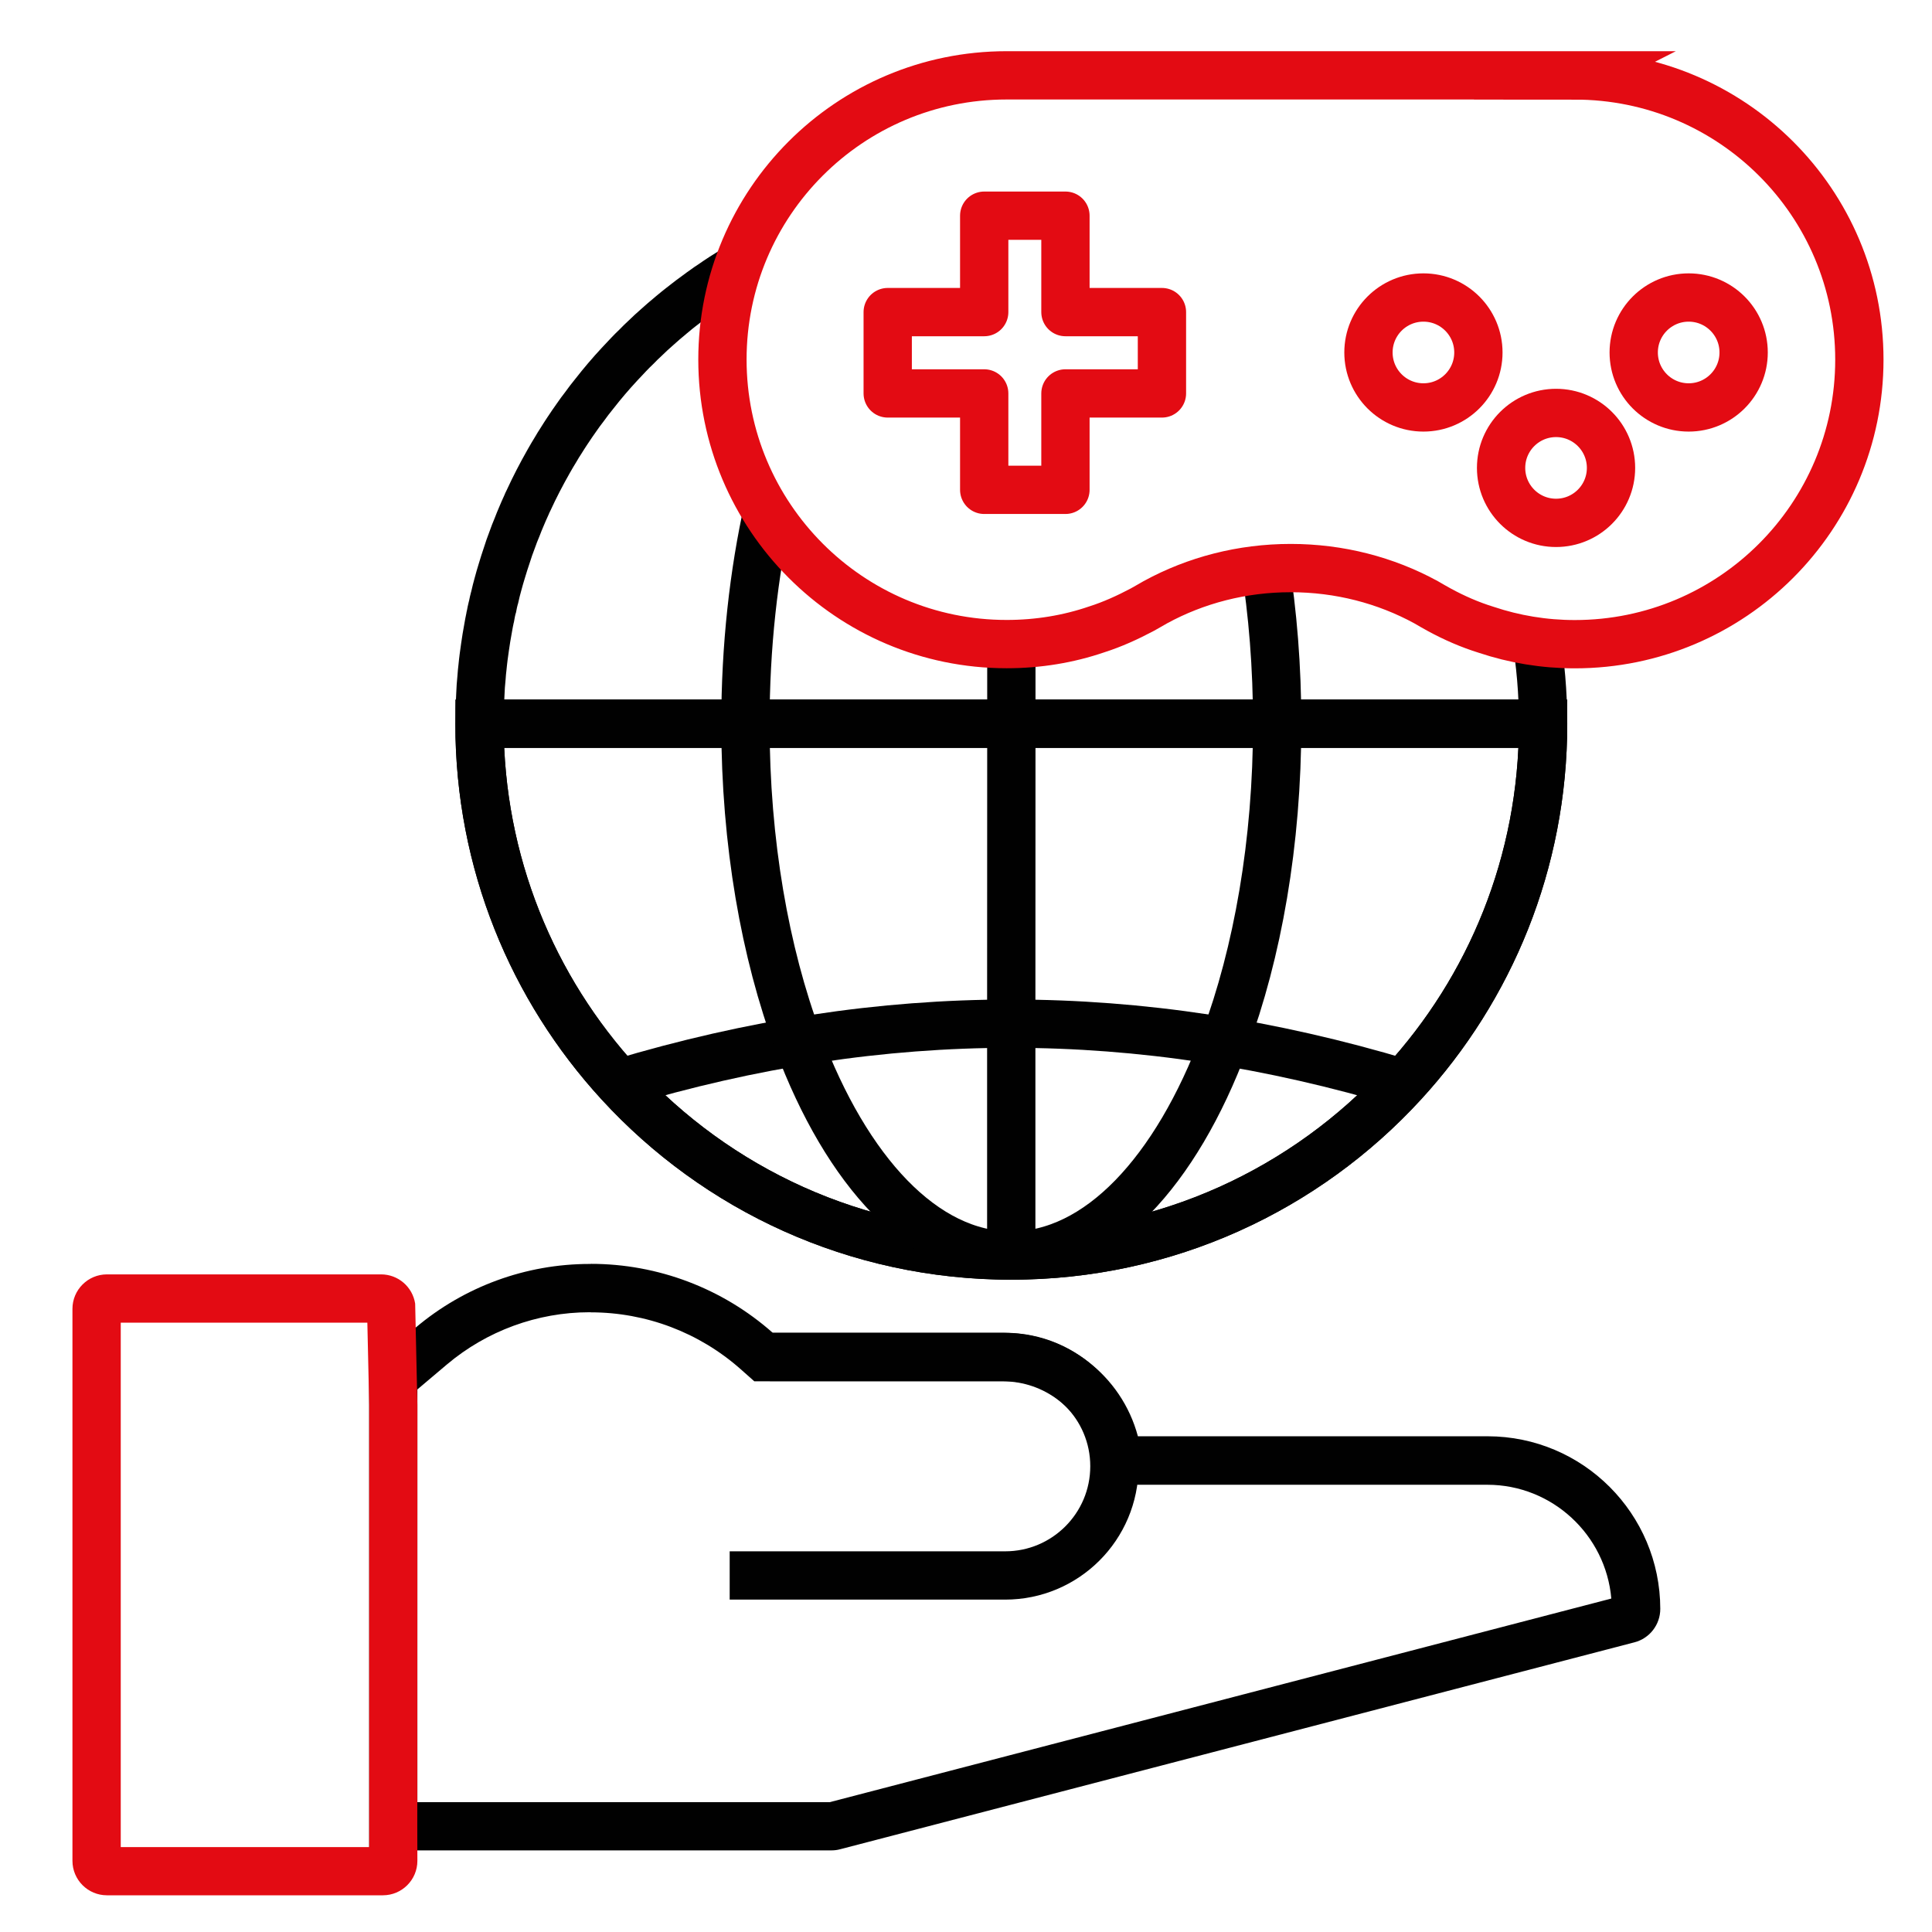 <?xml version="1.0" encoding="UTF-8"?><svg id="uuid-6b609279-03e4-42cb-be81-09a1794531e3" xmlns="http://www.w3.org/2000/svg" width="200.01" height="200.01" viewBox="0 0 200.01 200.01"><g><g><path d="M159.75,74.92c0,14.36-5.49,27.42-14.49,37.22-10.06,10.97-24.51,17.84-40.57,17.84s-30.5-6.87-40.56-17.84c-9-9.8-14.49-22.86-14.49-37.22h110.11Z" fill="none" stroke="#010101" stroke-miterlimit="10" stroke-width="5"/><g><path d="M159.75,74.92H49.64" fill="none" stroke="#010101" stroke-miterlimit="10" stroke-width="5"/><path d="M64.12,112.14c27.35-8.22,53.77-8.22,81.13,0" fill="none" stroke="#010101" stroke-miterlimit="10" stroke-width="5"/></g></g><g><path d="M76.08,27.89c-.84,.51-1.66,1.04-2.46,1.6-.21,.13-.41,.27-.61,.42-.29,.2-.58,.41-.87,.63-.44,.31-.88,.65-1.31,.99-.04,.02-.08,.05-.12,.09-.42,.33-.84,.66-1.25,1.01-.03,.02-.06,.05-.09,.08-.44,.36-.87,.73-1.3,1.12-.44,.38-.87,.78-1.29,1.19-.29,.27-.58,.54-.86,.84-.28,.26-.56,.55-.83,.83-.33,.34-.65,.68-.96,1.02-.91,.98-1.77,1.99-2.59,3.04-.37,.45-.72,.91-1.05,1.37-.27,.34-.52,.69-.77,1.05-.34,.47-.66,.95-.98,1.43-.23,.35-.46,.7-.68,1.06-.18,.27-.35,.55-.51,.83-.26,.42-.51,.84-.75,1.27-.75,1.32-1.45,2.67-2.09,4.06-.08,.15-.15,.31-.21,.46-.19,.4-.36,.81-.53,1.21-.15,.35-.3,.71-.43,1.06-.19,.45-.37,.91-.53,1.37h0c-.2,.52-.38,1.03-.54,1.55-.18,.53-.35,1.06-.51,1.6-.15,.48-.29,.97-.42,1.46-.11,.41-.22,.81-.31,1.23-.02,.05-.03,.1-.04,.15-.07,.27-.14,.55-.19,.83-.02,.05-.03,.1-.04,.15-.07,.28-.13,.57-.18,.86-.02,.05-.03,.09-.03,.14-.08,.38-.16,.77-.22,1.15-.12,.65-.23,1.3-.32,1.96-.05,.33-.1,.67-.14,1.01-.04,.35-.09,.71-.12,1.07-.04,.35-.08,.71-.1,1.07-.06,.57-.1,1.14-.12,1.72-.06,1.01-.09,2.02-.09,3.05,0,14.36,5.49,27.42,14.49,37.22,10.06,10.97,24.51,17.84,40.56,17.84" fill="none" stroke="#010101" stroke-miterlimit="10" stroke-width="5"/><path d="M104.69,129.98c-9.04,0-17.05-8.71-22.07-22.17-3.42-9.17-5.45-20.55-5.45-32.89,0-7.98,.85-15.57,2.38-22.41" fill="none" stroke="#010101" stroke-miterlimit="10" stroke-width="5"/><path d="M104.7,65.92v9c0,11.52-.01,22.21-.01,31.05v24.01" fill="none" stroke="#010101" stroke-miterlimit="10" stroke-width="5"/><path d="M104.69,129.98c9.04,0,17.06-8.71,22.08-22.17,3.42-9.17,5.45-20.55,5.45-32.89,0-5.84-.45-11.47-1.3-16.75" fill="none" stroke="#010101" stroke-miterlimit="10" stroke-width="5"/><path d="M104.69,129.98c16.06,0,30.51-6.87,40.57-17.84,9-9.8,14.49-22.86,14.49-37.22,0-3.17-.27-6.27-.78-9.29" fill="none" stroke="#010101" stroke-miterlimit="10" stroke-width="5"/></g></g><g><path d="M163.05,7.8h-58.84c-16.27,0-29.42,13.19-29.42,29.42s13.15,29.46,29.42,29.46c3.27,0,6.39-.52,9.32-1.52,1.63-.52,3.19-1.23,4.72-2.04,.45-.26,.93-.52,1.37-.78,4.16-2.27,8.95-3.53,14-3.53s9.84,1.26,14,3.53c.45,.26,.89,.52,1.37,.78,1.56,.85,3.19,1.56,4.87,2.08,2.9,.97,5.98,1.49,9.17,1.49,16.27,0,29.46-13.19,29.46-29.46s-13.19-29.42-29.46-29.42Z" fill="none" stroke="#e30b13" stroke-linecap="round" stroke-miterlimit="10" stroke-width="5"/><polygon points="120.29 32.31 110.3 32.31 110.3 22.33 101.89 22.33 101.89 32.31 91.9 32.31 91.9 40.73 101.89 40.73 101.89 50.71 110.3 50.71 110.3 40.73 120.29 40.73 120.29 32.31" fill="none" stroke="#e30b13" stroke-linecap="round" stroke-linejoin="round" stroke-width="5"/><circle cx="174.82" cy="36.49" r="5.69" fill="none" stroke="#e30b13" stroke-linecap="round" stroke-miterlimit="10" stroke-width="5"/><circle cx="147.36" cy="36.49" r="5.69" fill="none" stroke="#e30b13" stroke-linecap="round" stroke-miterlimit="10" stroke-width="5"/><circle cx="161.09" cy="48.44" r="5.69" fill="none" stroke="#e30b13" stroke-linecap="round" stroke-miterlimit="10" stroke-width="5"/></g><path d="M61.16,135.86c5.72,0,11.23,2.09,15.51,5.88l1.42,1.26h25.74c4.27,0,8.02,2.88,9.12,7l.99,3.71h40.04c6.72,0,12.26,5.2,12.83,11.78l-80.92,21.08H43.21v-42.73l3.04-2.57c4.13-3.49,9.38-5.42,14.79-5.42h.13m0-5h-.13c-6.6,0-12.98,2.34-18.02,6.6-.02-.15-1.49-.18-2.8-.18-1.06,0-2,.02-2,.02v54.27h47.87c.3,0,.61-.04,.9-.12l82.22-21.42c1.57-.41,2.67-1.83,2.67-3.46-.01-9.86-8.01-17.86-17.87-17.87h-36.21c-1.69-6.32-7.42-10.71-13.95-10.71-.04,0-.07,0-.11,0h-23.74c-5.19-4.6-11.89-7.14-18.83-7.14h0Z" fill="#010101"/><path d="M75.54,163.1h28.52c6.24,0,11.31-5.06,11.31-11.31h0c0-6.24-5.06-11.31-11.31-11.31h-24.35" fill="none" stroke="#010101" stroke-miterlimit="10" stroke-width="5"/><path d="M38.03,136.93l.19,8.56v43.6s0,2.13,0,2.13H12.5v-54.29h25.53m1.43-5H11.07c-1.97,0-3.57,1.6-3.57,3.57v57.14c0,1.97,1.6,3.57,3.57,3.57h28.57c1.97,0,3.57-1.6,3.57-3.57h0s-.01-3.57-.01-3.57v-7.14s.01-36.5,.01-36.5l-.23-10.47c-.27-1.74-1.76-3.03-3.53-3.03h0Z" fill="#e30b13"/></svg>